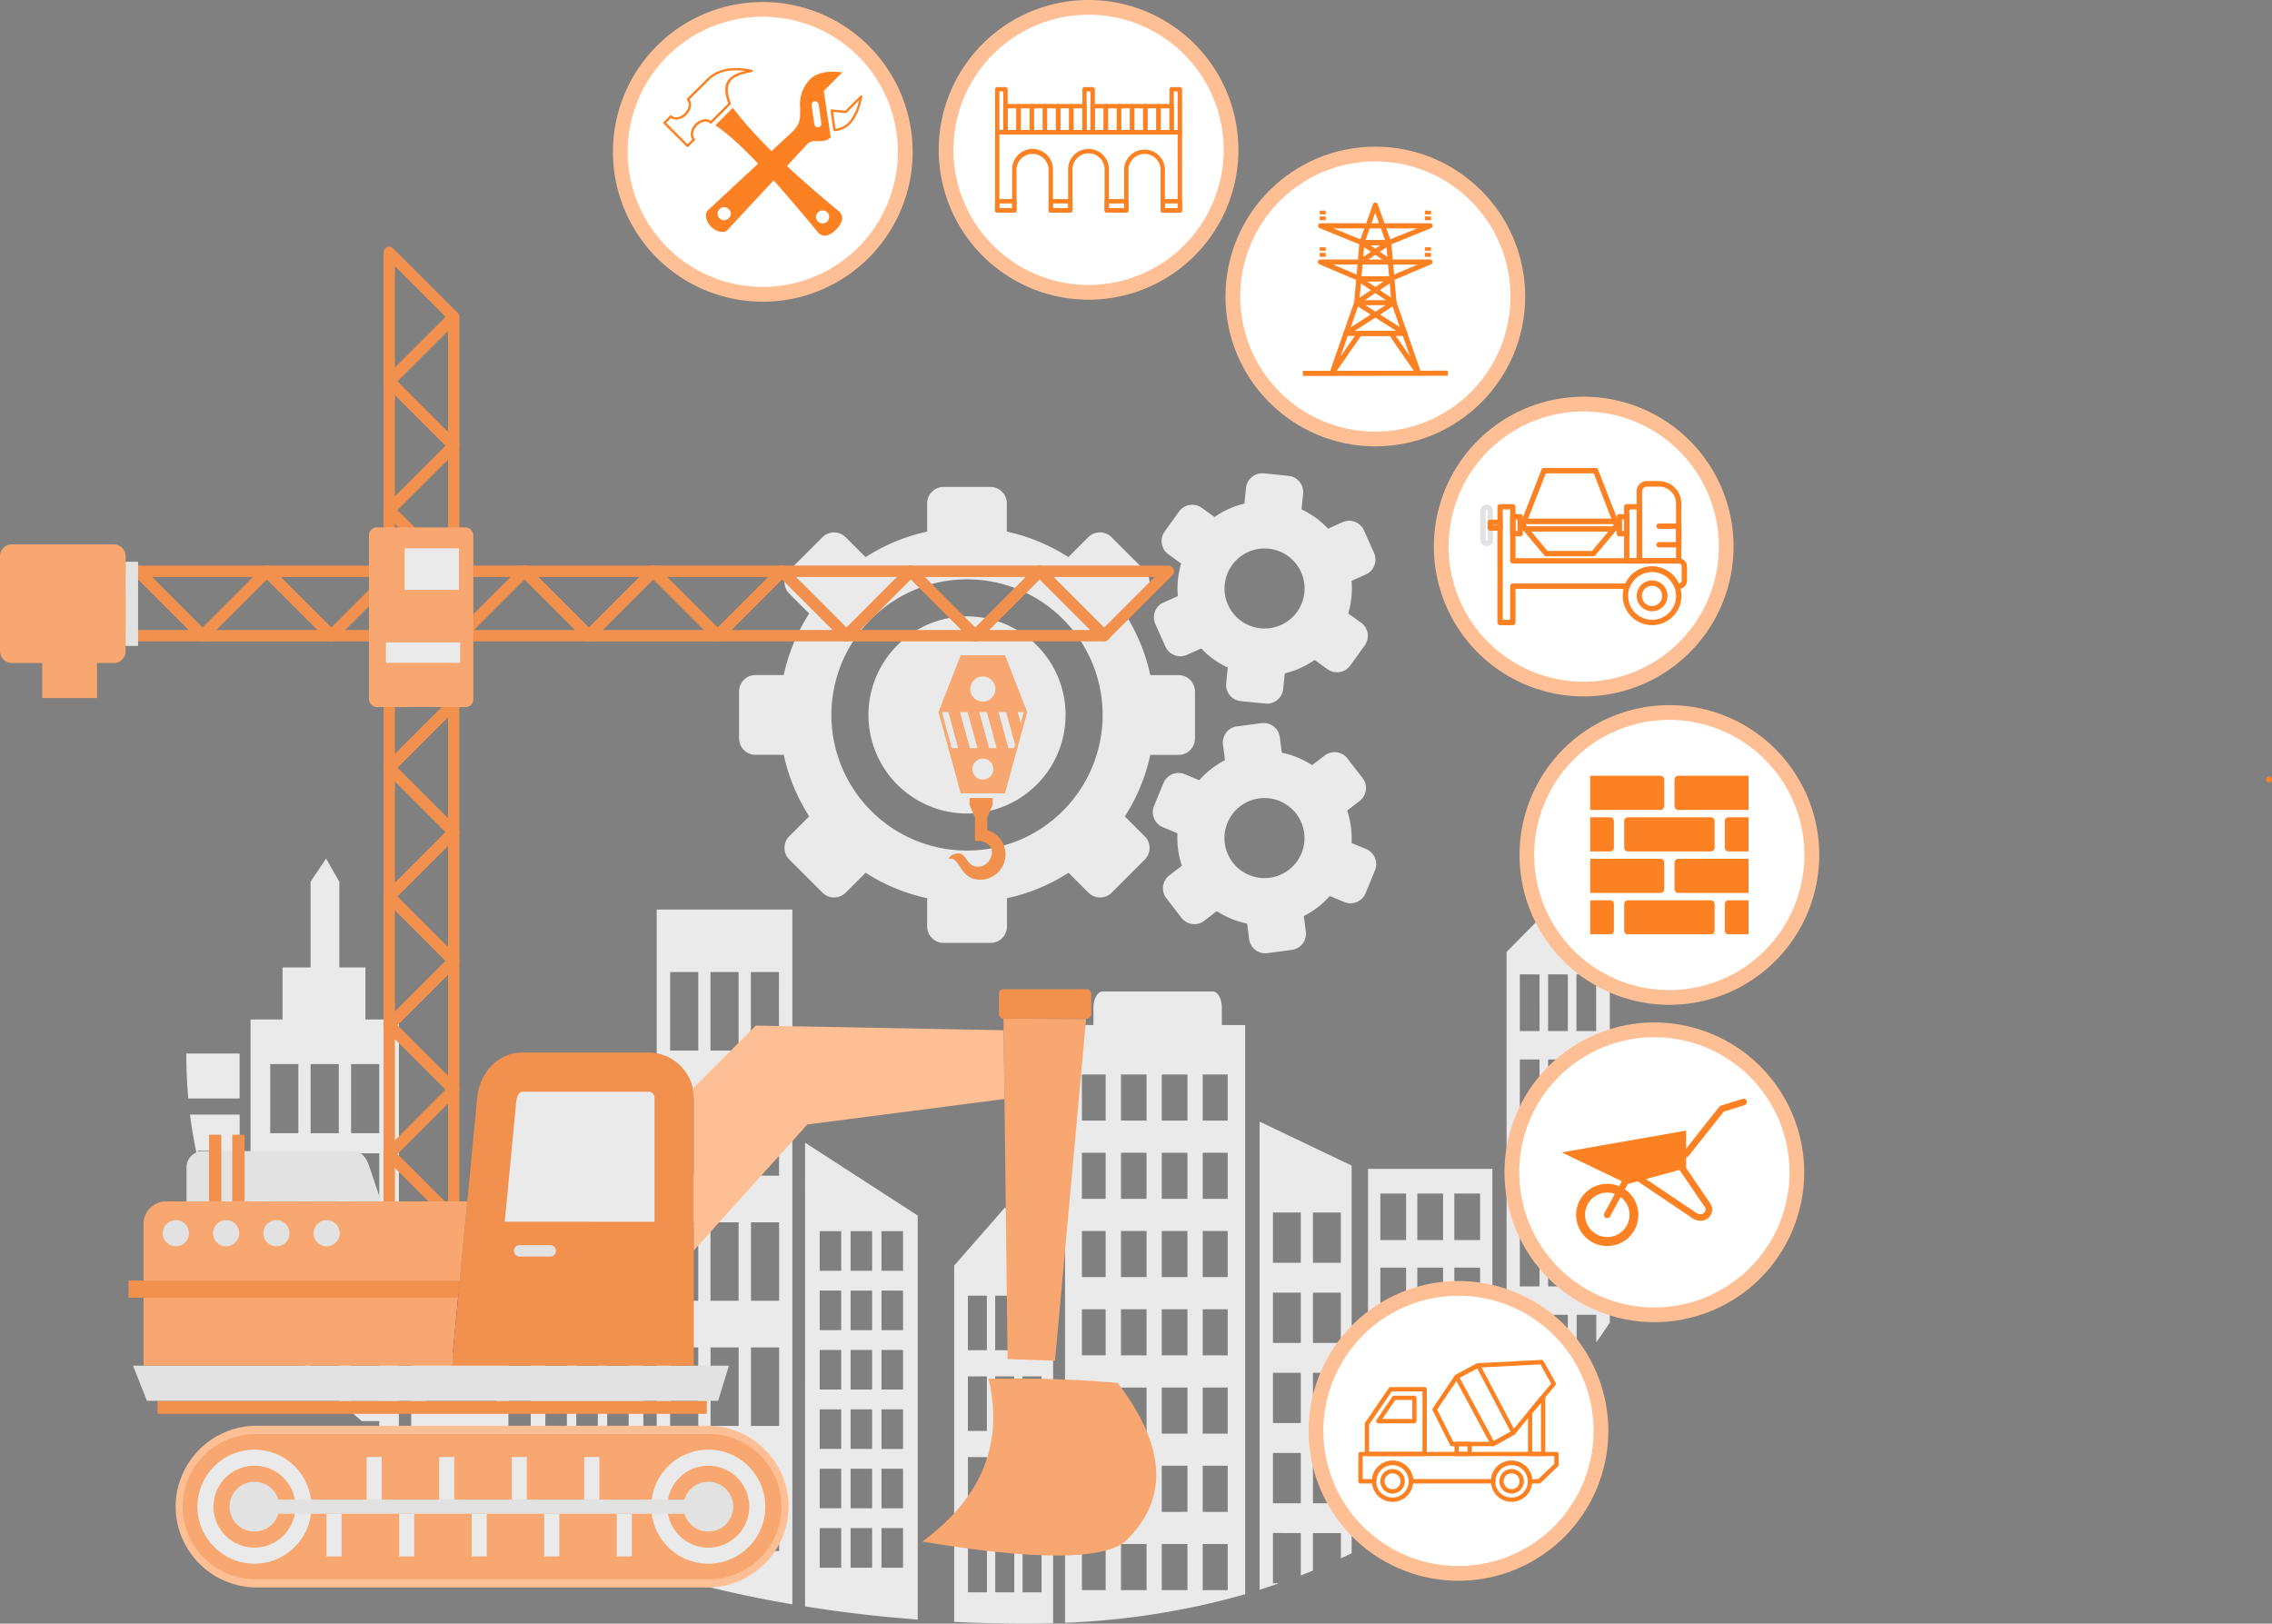 <svg xmlns="http://www.w3.org/2000/svg" viewBox="0 0 1124 803.26"><rect x="0" y="0" width="1124" height="803.26" fill="#808080" stroke="none"/><defs><style>.cls-1,.cls-13{fill:#eaeaea;}.cls-1,.cls-10,.cls-11,.cls-2,.cls-3,.cls-4,.cls-5,.cls-8,.cls-9{fill-rule:evenodd;}.cls-2,.cls-6{fill:#ffbf94;}.cls-3{fill:#fff;}.cls-4,.cls-7{fill:#fb8122;}.cls-14,.cls-5{fill:#e2e2e2;}.cls-15,.cls-8{fill:#f2904e;}.cls-12,.cls-9{fill:#f7a76f;}.cls-10{fill:#231f20;}.cls-11{fill:#2b2870;}</style></defs><g id="Layer_2" data-name="Layer 2"><g id="Layer_1-2" data-name="Layer 1"><path class="cls-1" d="M428.23,275.63A92.34,92.34,0,0,1,458.68,263v-14a8.12,8.12,0,0,1,8.1-8.1H490a8.13,8.13,0,0,1,8.1,8.1v14a92.38,92.38,0,0,1,30.44,12.6l9.87-9.87a8.12,8.12,0,0,1,11.45,0l4.06,4.06,8.33,8.33,4.06,4.06a8.12,8.12,0,0,1,0,11.45l-9.87,9.87A92.17,92.17,0,0,1,569.08,334h14a8.13,8.13,0,0,1,8.1,8.1v23.27a8.12,8.12,0,0,1-8.1,8.09h-14a91.92,91.92,0,0,1-12.6,30.45l9.87,9.87a8.12,8.12,0,0,1,0,11.45l-4.06,4.06L554,437.59l-4.06,4.06a8.12,8.12,0,0,1-11.45,0l-9.87-9.87a92.38,92.38,0,0,1-30.44,12.6v14a8.12,8.12,0,0,1-8.1,8.09H466.78a8.12,8.12,0,0,1-8.1-8.1v-14a92.34,92.34,0,0,1-30.45-12.6l-9.87,9.87a8.12,8.12,0,0,1-11.45,0l-4.06-4.06-8.33-8.33-4.06-4.06a8.12,8.12,0,0,1,0-11.45l9.87-9.87a92.13,92.13,0,0,1-12.6-30.45h-14a8.13,8.13,0,0,1-8.1-8.09V342.07a8.12,8.12,0,0,1,8.09-8.1h14a92.38,92.38,0,0,1,12.6-30.44l-9.87-9.87a8.12,8.12,0,0,1,0-11.45l4.06-4.06,8.33-8.33,4.06-4.06a8.12,8.12,0,0,1,11.45,0l9.87,9.87Zm197-41.43a8.05,8.05,0,0,0-8.81,7.18l-.79,7.77a43,43,0,0,0-14.78,6.64l-6.33-4.57A8.06,8.06,0,0,0,583.34,253l-7.18,10A8.06,8.06,0,0,0,578,274.21l6.33,4.57a43.33,43.33,0,0,0-1.64,16.12l-7.12,3.2a8,8,0,0,0-4,10.62l5,11.2A8.07,8.07,0,0,0,587.15,324l7.13-3.2a43,43,0,0,0,13.13,9.48l-.79,7.77a8.06,8.06,0,0,0,7.18,8.81L626,348.07a8.06,8.06,0,0,0,8.81-7.18l.79-7.76a43.17,43.17,0,0,0,14.78-6.64l6.33,4.57A8.07,8.07,0,0,0,668,329.24l7.18-9.95a8.06,8.06,0,0,0-1.81-11.23L667,303.49a43.33,43.33,0,0,0,1.64-16.12l7.12-3.19a8.06,8.06,0,0,0,4-10.63l-5-11.2a8.05,8.05,0,0,0-10.62-4l-7.13,3.2A43.18,43.18,0,0,0,643.89,252l.79-7.76a8.07,8.07,0,0,0-7.18-8.82l-12.22-1.24Zm.37,37.14a19.8,19.8,0,1,1-19.8,19.8,19.79,19.79,0,0,1,19.8-19.8Zm-13.67,88a8.05,8.05,0,0,0-6.9,9l1,7.73A43.3,43.3,0,0,0,593.3,386l-7.23-3a8.07,8.07,0,0,0-10.49,4.39l-4.67,11.35a8.08,8.08,0,0,0,4.38,10.5l7.23,3a43.2,43.2,0,0,0,2.16,16.06l-6.19,4.77A8.07,8.07,0,0,0,577,444.36l7.5,9.72a8.06,8.06,0,0,0,11.28,1.46l6.19-4.78a43.15,43.15,0,0,0,15,6.17l1,7.73a8.06,8.06,0,0,0,9,6.9l12.17-1.64a8.06,8.06,0,0,0,6.89-9l-1-7.73a43,43,0,0,0,12.82-9.91l7.23,3a8.06,8.06,0,0,0,10.49-4.38l4.67-11.35a8.07,8.07,0,0,0-4.38-10.5l-7.23-3a42.72,42.72,0,0,0-.32-8.12,43.6,43.6,0,0,0-1.83-7.93l6.18-4.77a8.08,8.08,0,0,0,1.45-11.28l-7.5-9.72a8.07,8.07,0,0,0-11.28-1.45l-6.19,4.77a43.05,43.05,0,0,0-15-6.16l-1-7.73a8.06,8.06,0,0,0-9-6.9L612,359.36Zm13.63,35.48a19.8,19.8,0,1,1-19.8,19.8,19.8,19.8,0,0,1,19.8-19.8ZM478.41,286.62a67.09,67.09,0,1,0,47.43,19.65,66.88,66.88,0,0,0-47.43-19.65Zm34.47,32.61a48.76,48.76,0,1,0,14.28,34.47A48.6,48.6,0,0,0,512.88,319.23Z"></path><path class="cls-1" d="M153.67,526.41v34.2h13.94v-34.2ZM812.74,627.15q-4.47,8.19-9.43,16.28V627.15Zm-16.39,27.26q-3.23,4.88-6.65,9.68V650.46H780v26.76q-6.08,7.8-12.68,15.35h-1.34v1.53q-2.1,2.35-4.25,4.68v-6.21h-9.76V708.9q-3.27,3.24-6.64,6.43V470.94l51.07-51.66V654.41Zm-58,67.28q-9,8-18.82,15.43h0q-2.75,2.08-5.56,4.12v-4.12H701.18V750c-1.83,1.19-3.69,2.35-5.56,3.51V737.12H682.88v23h1.57c-2.53,1.41-5.08,2.81-7.66,4.17v-186h61.52V721.69Zm-69.6,46.71q-2.67,1.3-5.38,2.57v-12.5H649.54V777c-2,.82-4,1.64-6,2.43v-21H629.75v24.88h3q-4.75,1.65-9.62,3.18V554.87l45.55,21.77V768.4ZM616,788.71a377.56,377.56,0,0,1-89.11,14.1V507.11h14.06v-8.54c0-4.43,2-8.05,4.47-8.05H600c2.46,0,4.46,3.62,4.46,8.05v8.54H616v281.6Zm-95,14.34c-4.36.13-8.76.21-13.22.21q-18,0-35.73-.88V626.13l25.12-28.75L521,626.13V803.05Zm-67-1.81c-18.93-1.43-37.55-3.59-55.72-6.51V565.3L454,601.35V801.24Zm-62-7.54a578.11,578.11,0,0,1-67.12-15.51V450H392V793.7Zm-73.73-17.53c-2.44-.76-4.85-1.53-7.26-2.32V756H300.38v14.22c-1.55-.54-3.11-1.07-4.64-1.63V756H285.09v8.57c-1.56-.61-3.09-1.25-4.64-1.87V756H269.8v2.25c-2.43-1.06-4.85-2.13-7.24-3.23V601.35l55.72-36.05V776.17Zm-66.75-26.35a372.4,372.4,0,0,1-48.09-28.07V656.51h38.79c5.11,0,9.3,7.54,9.3,16.77v76.54Zm-54.2-32.38c-3.31-2.41-6.53-4.88-9.71-7.38v-7H179q-5.88-5-11.43-10.2v-34H153.67v19.8q-3.1-3.4-6.07-6.89V658.88H137.29a237.71,237.71,0,0,1-13.34-20V504.35h15.82V478.62h13.87V436.23l7.68-11.49,6.56,11.49v42.39h12.89v25.73h16.56V717.44Zm-78.76-88.05a223.5,223.5,0,0,1-9.66-20.68v-7.26H106.1q-1.53-4.16-2.89-8.39h5.7V569.21H98.12v5.38A234.58,234.58,0,0,1,94,551.41h24.57v78ZM93.16,543.46q-1-10.92-1-22.26h26.39v22.26Zm556.38,81.27h13.79V599.86H649.54v24.87Zm-6,0V599.86H629.75v24.87Zm0,39.66V639.5H629.75v24.89Zm6,0h13.79V639.5H649.54v24.89Zm-6,79.3V718.82H629.75v24.87Zm19.8-24.87H649.54v24.87h13.79V718.82ZM643.53,704V679.16H629.75V704ZM501.72,641h-9.4v27h9.4V641Zm-13.49,0h-9.4v27h9.4V641Zm13.49,39.92h-9.4v27h9.4v-27Zm-13.49,0h-9.4v27h9.4v-27Zm27,0h-9.39v27h9.39v-27Zm-13.49,39.93h-9.4v27h9.4v-27Zm-13.49,0h-9.4v27h9.4v-27Zm27,0h-9.39v27h9.39v-27Zm-13.49,39.92h-9.4v27h9.4v-27Zm-13.49,0h-9.4v27h9.4v-27Zm27,0h-9.39v27h9.39v-27Zm0-119.77h-9.39v27h9.39V641Zm31.71-86.62V531.58H535.24v22.81Zm0,38.72V570.29H535.24v22.82Zm0,38.71V609H535.24v22.81Zm0,38.72V647.72H535.24v22.82Zm0,38.72V686.45H535.24v22.81Zm0,38.71V725.16H535.24V748Zm0,38.72V763.88H535.24v22.81Zm7.59-22.81v22.81h12.65V763.88Zm0-38.72V748h12.65V725.16Zm0-38.71v22.81h12.65V686.45Zm0-38.73v22.82h12.65V647.72Zm0-38.71v22.81h12.65V609Zm0-38.72v22.82h12.65V570.29Zm0-38.71v22.81h12.65V531.58Zm32.88,22.81V531.58H574.74v22.81Zm0,38.72V570.29H574.74v22.82Zm0,38.71V609H574.74v22.81Zm0,38.72V647.72H574.74v22.82Zm0,38.72V686.45H574.74v22.81Zm0,38.71V725.16H574.74V748Zm0,38.72V763.88H574.74v22.81ZM595,763.88v22.81h12.37V763.88Zm0-38.72V748h12.37V725.16Zm0-38.71v22.81h12.37V686.45Zm0-38.73v22.82h12.37V647.72ZM595,609v22.81h12.37V609Zm0-38.72v22.82h12.37V570.29Zm0-38.71v22.81h12.37V531.58Zm68.35,147.58H649.54V704h13.79V679.16ZM331.53,480.89v38.84h13.91V480.89Zm0,61.9v38.84h13.91V542.79Zm33.87-61.9H351.5v38.84h13.9V480.89ZM331.53,604.7v38.84h13.91V604.7Zm20-61.91v38.84h13.9V542.79Zm0,185.72v38.84h13.9V728.51Zm0-61.91v38.84h13.9V666.6Zm20,61.91v38.84h13.91V728.51Zm0-61.91v38.84h13.91V666.6Zm0-61.9v38.84h13.91V604.7ZM331.53,728.51v38.84h13.91V728.51Zm13.91-61.91H331.53v38.84h13.91V666.6Zm6.06-61.9v38.84h13.9V604.7Zm20-61.91v38.84h13.91V542.79Zm13.91-61.9H371.46v38.84h13.91V480.89Zm-115.57,187v19.58h10.65V667.87Zm10.65-29.39H269.8v19.59h10.65V638.48Zm15.29-29.38H285.09v19.59h10.65V609.1ZM269.8,726.62v19.59h10.65V726.62Zm10.65-29.38H269.8v19.59h10.65V697.24Zm15.29-58.76H285.09v19.59h10.65V638.48Zm4.64,88.14v19.59H311V726.62Zm0-29.38v19.59H311V697.24Zm0-29.37v19.58H311V667.87Zm-15.29,58.75v19.59h10.65V726.62Zm0-29.38v19.59h10.65V697.24Zm10.65-29.37H285.09v19.58h10.65V667.87Zm4.64-29.39v19.59H311V638.48Zm0-29.38v19.59H311V609.1Zm-30.58,0v19.59h10.65V609.1Zm176.94,58.77H436.09v19.58h10.65V667.87Zm-10.65-29.39v19.59h10.65V638.48ZM420.81,609.1v19.59h10.64V609.1Zm25.93,117.52H436.09v19.59h10.65V726.62Zm-10.65-29.38v19.59h10.65V697.24Zm-15.28-58.76v19.59h10.64V638.48ZM431.45,756H420.81v19.58h10.64V756Zm-15.29,0H405.52v19.58h10.64V756Zm0-29.39H405.52v19.59h10.64V726.62Zm0-29.38H405.52v19.59h10.64V697.24Zm0-29.37H405.52v19.58h10.64V667.87ZM446.74,756H436.09v19.58h10.65V756Zm-15.29-29.39H420.81v19.59h10.64V726.62Zm0-29.38H420.81v19.59h10.64V697.24Zm-10.64-29.37v19.58h10.64V667.87Zm-4.65-29.39H405.52v19.59h10.64V638.48Zm0-29.38H405.52v19.59h10.64V609.1Zm30.58,0H436.09v19.59h10.65V609.1Zm254.44-18.6v23h12.74v-23Zm18.3,0v23h12.74v-23Zm-36.6,0v23h12.74v-23Zm18.3,36.65v23h12.74v-23Zm18.3,0v23h12.74v-23Zm-36.6,0v23h12.74v-23Zm18.3,36.65v23h12.74v-23Zm18.3,0v23h12.74v-23Zm-36.6,0v23h12.74v-23Zm18.3,36.66v23h12.74v-23Zm18.3,0v23h12.74v-23Zm-36.6,0v23h12.74v-23Zm83-218.41v28.06h9.76V482.05Zm14,0v28.06h9.75V482.05Zm-14,42.1v28.07h9.76V524.15Zm14,0v28.07h9.75V524.15Zm-28,0v28.07h9.76V524.15Zm14,42.1v28.07h9.76V566.25Zm14,0v28.07h9.75V566.25Zm-28,0v28.07h9.76V566.25Zm14,42.1v28.08h9.76V608.35Zm14,0v28.08h9.75V608.35Zm-28,0v28.08h9.76V608.35Zm14,42.11v28.07h9.76V650.46Zm-14,0v28.07h9.76V650.46Zm0-168.41v28.06h9.76V482.05ZM173.68,526.41v34.2h13.94v-34.2Zm-20,44.16v34.2h13.94v-34.2Zm20,0v34.2h13.94v-34.2Zm-40,0v34.2H147.6v-34.2Zm20,44.16v34.19h13.94V614.73Zm20,0v34.19h13.94V614.73Zm-40,0v34.19H147.6V614.73Zm40,44.15v34.2h13.94v-34.2Zm-40-132.47v34.2H147.6v-34.2Zm76.56,182.4v13.58h34.53V708.81Zm.56-23.83v13.58H245.3V685Z"></path><path class="cls-2" d="M721.53,633.77A74.13,74.13,0,1,1,647.4,707.9,74.12,74.12,0,0,1,721.53,633.77Z"></path><path class="cls-3" d="M721.52,641.06a66.84,66.84,0,1,1-66.83,66.84A66.84,66.84,0,0,1,721.52,641.06Z"></path><path class="cls-4" d="M758,731.77h3l7.92-7.56v-3.83H674.14v11.36h4.66a10.2,10.2,0,0,1,20.28,0h38.61a10.2,10.2,0,0,1,20.28,0Zm3.46,2.15H757a1.08,1.08,0,0,1-1.08-1.08,8.05,8.05,0,1,0-16.1,0,1.07,1.07,0,0,1-1.07,1.08H698.06a1.07,1.07,0,0,1-1.07-1.08,8.05,8.05,0,0,0-16.1,0,1.08,1.08,0,0,1-1.08,1.08h-6.75a1.07,1.07,0,0,1-1.07-1.08v-13.5a1.06,1.06,0,0,1,1.07-1.07H770a1.06,1.06,0,0,1,1.07,1.07v5.36a1.07,1.07,0,0,1-.33.77l-8.56,8.18A1.09,1.09,0,0,1,761.43,733.92Z"></path><path class="cls-4" d="M688.94,724.76a8.06,8.06,0,1,0,8,8,8.06,8.06,0,0,0-8-8Zm0,18.25a10.2,10.2,0,1,1,10.2-10.2,10.21,10.21,0,0,1-10.2,10.2Zm58.89-18.25a8.06,8.06,0,1,0,8,8,8.06,8.06,0,0,0-8-8Zm0,18.25a10.2,10.2,0,1,1,10.2-10.2A10.21,10.21,0,0,1,747.83,743Z"></path><path class="cls-4" d="M688.94,728.9a3.92,3.92,0,1,0,3.91,3.91,3.92,3.92,0,0,0-3.91-3.91Zm0,10a6.06,6.06,0,1,1,6.06-6.07,6.07,6.07,0,0,1-6.06,6.07Zm58.89-10a3.92,3.92,0,1,0,3.91,3.91,3.92,3.92,0,0,0-3.91-3.91Zm0,10a6.06,6.06,0,1,1,6.06-6.07A6.07,6.07,0,0,1,747.83,738.88Z"></path><path class="cls-4" d="M677.31,718.24h26.41V688.36H688.53L677.31,704.8v13.44Zm27.48,2.14H676.23a1.07,1.07,0,0,1-1.07-1.07V704.47a1,1,0,0,1,.18-.6l11.73-17.19a1.11,1.11,0,0,1,.89-.47h16.83a1.07,1.07,0,0,1,1.07,1.07v32A1.07,1.07,0,0,1,704.79,720.38Z"></path><path class="cls-4" d="M683.89,702h14.79V692.6h-8.4L683.89,702Zm15.86,2.15h-17.9a1.07,1.07,0,0,1-.88-1.68l7.85-11.51a1.07,1.07,0,0,1,.89-.46h10a1.07,1.07,0,0,1,1.08,1.07V703A1.07,1.07,0,0,1,699.75,704.1Z"></path><path class="cls-4" d="M719.05,713.32h19.23l9.77-5.42,19.35-23.42L762.08,675l-30.58,1.56L721.38,682,711,697.35l8,16Zm19.51,2.15H718.38a1.07,1.07,0,0,1-1-.59l-8.62-17.12a1.09,1.09,0,0,1,.06-1.09l10.88-16.14a.92.92,0,0,1,.38-.35l10.57-5.67a1.21,1.21,0,0,1,.46-.12l31.48-1.61a1.06,1.06,0,0,1,1,.55l6,10.74a1.06,1.06,0,0,1-.11,1.21l-19.95,24.14a1.08,1.08,0,0,1-.3.26l-10.19,5.65A1.07,1.07,0,0,1,738.56,715.47Z"></path><path class="cls-4" d="M722.09,681.56,739,712.93l8.32-4.62-16.54-31.39-8.68,4.64Zm16.47,33.91a1,1,0,0,1-.3,0,1.11,1.11,0,0,1-.65-.53l-17.92-33.26a1.12,1.12,0,0,1-.08-.82,1.1,1.1,0,0,1,.52-.64l10.57-5.67a1.06,1.06,0,0,1,.82-.07,1,1,0,0,1,.64.52l17.54,33.27a1.09,1.09,0,0,1-.43,1.45l-10.19,5.65A1.07,1.07,0,0,1,738.56,715.47Z"></path><path class="cls-4" d="M721.71,718.24H726v-2.77h-4.28v2.77Zm5.35,2.14h-6.42a1.07,1.07,0,0,1-1.08-1.07V714.4a1.08,1.08,0,0,1,1.08-1.08h6.42a1.08,1.08,0,0,1,1.08,1.08v4.91a1.07,1.07,0,0,1-1.08,1.07Zm31-2.14h4.28V694L758,699.19v19Zm5.35,2.14H757a1.07,1.07,0,0,1-1.08-1.07V698.8a1.06,1.06,0,0,1,.25-.68l6.42-7.77a1.08,1.08,0,0,1,1.19-.33,1.07,1.07,0,0,1,.71,1v28.28A1.07,1.07,0,0,1,763.38,720.38Z"></path><path class="cls-2" d="M783.49,196.27a74.13,74.13,0,1,1-74.13,74.12A74.11,74.11,0,0,1,783.49,196.27Z"></path><path class="cls-3" d="M783.49,203.56a66.84,66.84,0,1,1-66.84,66.83A66.83,66.83,0,0,1,783.49,203.56Z"></path><path class="cls-5" d="M735.49,252.1a.47.47,0,0,0-.47.46V267.1c0,.5.93.5.93,0V252.56a.47.47,0,0,0-.46-.46Zm0,18.12a3.13,3.13,0,0,1-3.13-3.12V252.56a3.13,3.13,0,0,1,6.25,0V267.1A3.13,3.13,0,0,1,735.49,270.22Z"></path><path class="cls-4" d="M743.46,306.62h3.63V290a1.34,1.34,0,0,1,1.33-1.33h55.73a14.51,14.51,0,0,1,26.36,0,1.53,1.53,0,0,0,1.44-1.53v-6.85a1.53,1.53,0,0,0-1.53-1.53h-82a1.33,1.33,0,0,1-1.33-1.33V252.05h-3.63v54.57Zm5,2.66h-6.29A1.32,1.32,0,0,1,740.8,308V250.73a1.32,1.32,0,0,1,1.33-1.33h6.29a1.32,1.32,0,0,1,1.33,1.33v25.41h80.67a4.2,4.2,0,0,1,4.19,4.19v6.85a4.2,4.2,0,0,1-4.19,4.19h-.79a1.32,1.32,0,0,1-1.24-.85,11.85,11.85,0,0,0-22.12,0,1.33,1.33,0,0,1-1.24.85H749.75V308A1.32,1.32,0,0,1,748.42,309.28Z"></path><path class="cls-4" d="M817.33,282.93a11.85,11.85,0,1,0,11.84,11.84,11.86,11.86,0,0,0-11.84-11.84Zm0,26.35a14.51,14.51,0,1,1,14.51-14.51A14.53,14.53,0,0,1,817.33,309.28Z"></path><path class="cls-4" d="M817.33,289.82a5,5,0,1,0,4.95,5,5,5,0,0,0-4.95-5Zm0,12.57a7.62,7.62,0,1,1,7.62-7.61A7.63,7.63,0,0,1,817.33,302.39Z"></path><path class="cls-4" d="M806.08,276.14h3.63V252.05h-3.63v24.09Zm5,2.66h-6.29a1.33,1.33,0,0,1-1.33-1.33V250.73a1.33,1.33,0,0,1,1.33-1.33H811a1.33,1.33,0,0,1,1.34,1.33v26.74A1.33,1.33,0,0,1,811,278.8Z"></path><path class="cls-4" d="M812.38,276.14h16.79v-27a8.41,8.41,0,0,0-8.4-8.4h-6.06a2.33,2.33,0,0,0-2.33,2.34v33.1Zm18.12,2.66H811a1.33,1.33,0,0,1-1.33-1.33V243a5,5,0,0,1,5-5h6.06a11.08,11.08,0,0,1,11.07,11.06v28.37A1.33,1.33,0,0,1,830.5,278.8Z"></path><path class="cls-4" d="M765.56,272.55h22.06l10.75-12.87-9.92-25.51H764.73l-9.93,25.51,10.76,12.87Zm22.68,2.66H764.93a1.36,1.36,0,0,1-1-.48l-11.65-13.94a1.35,1.35,0,0,1-.22-1.34l10.54-27.1a1.32,1.32,0,0,1,1.24-.84h25.54a1.31,1.31,0,0,1,1.23.84l10.55,27.1a1.35,1.35,0,0,1-.22,1.34l-11.66,13.94A1.34,1.34,0,0,1,788.24,275.21Z"></path><path class="cls-4" d="M755.37,260.36h42.44l.56-.68-.15-.38H755l-.15.38.57.68ZM798.43,263H754.75a1.36,1.36,0,0,1-1-.48l-1.46-1.75a1.35,1.35,0,0,1-.22-1.34l.77-2a1.31,1.31,0,0,1,1.23-.85h45.09a1.36,1.36,0,0,1,1.25.85l.76,2a1.35,1.35,0,0,1-.22,1.34l-1.47,1.75A1.34,1.34,0,0,1,798.43,263Z"></path><path class="cls-4" d="M802.46,262.68h1V257h-1v5.7Zm2.29,2.66h-3.63a1.34,1.34,0,0,1-1.33-1.33v-8.36a1.34,1.34,0,0,1,1.33-1.33h3.63a1.34,1.34,0,0,1,1.33,1.33V264A1.34,1.34,0,0,1,804.75,265.34Z"></path><path class="cls-4" d="M749.75,262.68h1V257h-1v5.7Zm2.3,2.66h-3.63a1.34,1.34,0,0,1-1.33-1.33v-8.36a1.34,1.34,0,0,1,1.33-1.33h3.63a1.33,1.33,0,0,1,1.33,1.33V264A1.33,1.33,0,0,1,752.05,265.34Z"></path><path class="cls-4" d="M738.61,259.92h2.19v-.18h-2.19v.18Zm3.52,2.65h-4.85a1.32,1.32,0,0,1-1.33-1.32v-2.84a1.32,1.32,0,0,1,1.33-1.32h4.85a1.32,1.32,0,0,1,1.33,1.32v2.84A1.32,1.32,0,0,1,742.13,262.57Z"></path><path class="cls-4" d="M831.84,270.82H820.77a1.33,1.33,0,1,1,0-2.66h8.4v-6.51h-8.4a1.33,1.33,0,1,1,0-2.66h11.07Z"></path><path class="cls-2" d="M825.87,348.85A74.13,74.13,0,1,1,751.75,423,74.13,74.13,0,0,1,825.87,348.85Z"></path><path class="cls-3" d="M825.87,356.15A66.83,66.83,0,1,1,759,423,66.84,66.84,0,0,1,825.87,356.15Z"></path><path class="cls-4" d="M805.38,404.33h41a1.86,1.86,0,0,1,1.86,1.86v13.17a1.87,1.87,0,0,1-1.86,1.86h-41a1.87,1.87,0,0,1-1.86-1.86V406.19a1.86,1.86,0,0,1,1.86-1.86Zm59.68,0v16.89h-9.88a1.87,1.87,0,0,1-1.87-1.86V406.19a1.87,1.87,0,0,1,1.87-1.86Zm-18,57.84H804.72a1.87,1.87,0,0,1-1.2-1.74V447.25a1.87,1.87,0,0,1,1.86-1.86h41a1.87,1.87,0,0,1,1.86,1.86v13.18a1.87,1.87,0,0,1-1.2,1.74Zm18-16.78v16.78H854.52a1.87,1.87,0,0,1-1.21-1.74V447.25a1.87,1.87,0,0,1,1.87-1.86Zm-78.37,0h9.88a1.86,1.86,0,0,1,1.86,1.86v13.18a1.87,1.87,0,0,1-1.2,1.74H786.69V445.39Zm78.37-61.6v16.9H830.28a1.87,1.87,0,0,1-1.87-1.86V385.66a1.87,1.87,0,0,1,1.87-1.87Zm-78.37,0h34.78a1.87,1.87,0,0,1,1.86,1.87v13.17a1.86,1.86,0,0,1-1.86,1.86H786.69v-16.9Zm78.37,41.07v16.9H830.28a1.87,1.87,0,0,1-1.87-1.87V426.72a1.87,1.87,0,0,1,1.87-1.86Zm-78.37,0h34.78a1.86,1.86,0,0,1,1.86,1.86v13.17a1.87,1.87,0,0,1-1.86,1.87H786.69v-16.9Zm0-20.53h9.88a1.86,1.86,0,0,1,1.86,1.86v13.17a1.86,1.86,0,0,1-1.86,1.86h-9.88Z"></path><circle class="cls-6" cx="818.44" cy="579.98" r="74.13" transform="translate(-159.65 357.35) rotate(-22.5)"></circle><path class="cls-3" d="M818.44,513.14A66.84,66.84,0,1,1,751.6,580,66.84,66.84,0,0,1,818.44,513.14Z"></path><path class="cls-4" d="M814.27,583.29l16.63-4.49,12.68,18.64a1.72,1.72,0,0,1,.13,1.5,2.63,2.63,0,0,1-.66,1.06,2.48,2.48,0,0,1-1.11.62,4.16,4.16,0,0,1-3.28-.93h0l-24.37-16.39Zm-15.36,7.36-5.22,9.6a1.61,1.61,0,1,0,2.83,1.54l5.22-9.59a10.35,10.35,0,0,1,1.17,1A11,11,0,1,1,795.1,590a11.18,11.18,0,0,1,3.81.67Zm-26.27-20.52,29.69,14.24L801,586.83a15.39,15.39,0,1,0,5,3.33,14.65,14.65,0,0,0-2.14-1.78l1.45-2.66,4.87-1.32,26.68,18a7.2,7.2,0,0,0,5.86,1.4,5.56,5.56,0,0,0,2.63-1.45,5.77,5.77,0,0,0,1.47-2.38,4.94,4.94,0,0,0-.53-4.3L834.13,577.8v-5.16l.61-.26a1.45,1.45,0,0,0,.69-.55l17.35-21.89,10.31-3.2a1.62,1.62,0,0,0-1-3.09L851.35,547h0a1.57,1.57,0,0,0-.79.54l-16.43,20.74v-8.95l-61.49,10.79Z"></path><path class="cls-2" d="M538.52,0A74.13,74.13,0,1,1,464.4,74.13,74.13,74.13,0,0,1,538.52,0Z"></path><path class="cls-3" d="M538.52,7.29a66.84,66.84,0,1,1-66.83,66.84A66.84,66.84,0,0,1,538.52,7.29Z"></path><path class="cls-4" d="M576.32,103h6.3V66.47H494.43V103h6.3V84.1a10.1,10.1,0,1,1,20.19,0V103h7.51V84.1a10.1,10.1,0,1,1,20.19,0V103h7.5V84.1a10.1,10.1,0,0,1,20.2,0V103Zm7.38,2.16h-8.46a1.08,1.08,0,0,1-1.08-1.08v-20a7.94,7.94,0,1,0-15.88,0v20a1.08,1.08,0,0,1-1.08,1.08h-9.66a1.08,1.08,0,0,1-1.08-1.08v-20a7.94,7.94,0,1,0-15.87,0v20a1.08,1.08,0,0,1-1.08,1.08h-9.67a1.07,1.07,0,0,1-1.07-1.08v-20a7.94,7.94,0,1,0-15.88,0v20a1.08,1.08,0,0,1-1.08,1.08h-8.46a1.08,1.08,0,0,1-1.08-1.08V65.39a1.08,1.08,0,0,1,1.08-1.08H583.7a1.09,1.09,0,0,1,1.08,1.08v38.7A1.08,1.08,0,0,1,583.7,105.17Z"></path><path class="cls-4" d="M494.43,103h6.3v-2.35h-6.3V103Zm7.38,2.16h-8.46a1.08,1.08,0,0,1-1.08-1.08V99.58a1.08,1.08,0,0,1,1.08-1.08h8.46a1.09,1.09,0,0,1,1.08,1.08v4.51a1.08,1.08,0,0,1-1.08,1.08ZM520.92,103h7.51v-2.35h-7.51V103Zm8.59,2.16h-9.67a1.07,1.07,0,0,1-1.07-1.08V99.58a1.08,1.08,0,0,1,1.07-1.08h9.67a1.09,1.09,0,0,1,1.08,1.08v4.51a1.08,1.08,0,0,1-1.08,1.08ZM548.62,103h7.5v-2.35h-7.5V103Zm8.58,2.16h-9.66a1.08,1.08,0,0,1-1.08-1.08V99.58a1.09,1.09,0,0,1,1.08-1.08h9.66a1.08,1.08,0,0,1,1.08,1.08v4.51a1.08,1.08,0,0,1-1.08,1.08ZM576.32,103h6.3v-2.35h-6.3V103Zm7.38,2.16h-8.46a1.08,1.08,0,0,1-1.08-1.08V99.58a1.08,1.08,0,0,1,1.08-1.08h8.46a1.09,1.09,0,0,1,1.08,1.08v4.51A1.08,1.08,0,0,1,583.7,105.17Z"></path><path class="cls-4" d="M494.43,64.31h1.9V45.24h-1.9V64.31Zm3,2.16h-4.06a1.08,1.08,0,0,1-1.08-1.08V44.16a1.08,1.08,0,0,1,1.08-1.08h4.06a1.09,1.09,0,0,1,1.08,1.08V65.39A1.08,1.08,0,0,1,497.41,66.47Z"></path><path class="cls-4" d="M580.72,64.31h1.9V45.24h-1.9V64.31Zm3,2.16h-4.06a1.08,1.08,0,0,1-1.08-1.08V44.16a1.09,1.09,0,0,1,1.08-1.08h4.06a1.09,1.09,0,0,1,1.08,1.08V65.39A1.08,1.08,0,0,1,583.7,66.47Z"></path><path class="cls-4" d="M537.58,64.31h1.89V45.24h-1.89V64.31Zm3,2.16h-4a1.08,1.08,0,0,1-1.09-1.08V44.16a1.09,1.09,0,0,1,1.09-1.08h4a1.08,1.08,0,0,1,1.08,1.08V65.39A1.08,1.08,0,0,1,540.55,66.47Z"></path><path class="cls-4" d="M498.49,64.31h4.35V53.6h-4.35V64.31Zm5.43,2.16h-6.51a1.08,1.08,0,0,1-1.08-1.08V52.52a1.08,1.08,0,0,1,1.08-1.08h6.51A1.08,1.08,0,0,1,505,52.52V65.39A1.08,1.08,0,0,1,503.92,66.47Z"></path><path class="cls-4" d="M541.63,64.31H546V53.6h-4.36V64.31Zm5.43,2.16h-6.51a1.08,1.08,0,0,1-1.08-1.08V52.52a1.09,1.09,0,0,1,1.08-1.08h6.51a1.09,1.09,0,0,1,1.09,1.08V65.39A1.08,1.08,0,0,1,547.06,66.47Z"></path><path class="cls-4" d="M505,64.31h4.36V53.6H505V64.31Zm5.44,2.16h-6.52a1.08,1.08,0,0,1-1.08-1.08V52.52a1.09,1.09,0,0,1,1.08-1.08h6.52a1.09,1.09,0,0,1,1.08,1.08V65.39A1.08,1.08,0,0,1,510.44,66.47Z"></path><path class="cls-4" d="M548.15,64.31h4.35V53.6h-4.35V64.31Zm5.43,2.16h-6.52A1.07,1.07,0,0,1,546,65.39V52.52a1.08,1.08,0,0,1,1.07-1.08h6.52a1.08,1.08,0,0,1,1.08,1.08V65.39A1.08,1.08,0,0,1,553.58,66.47Z"></path><path class="cls-4" d="M511.52,64.31h4.35V53.6h-4.35V64.31ZM517,66.47h-6.51a1.08,1.08,0,0,1-1.08-1.08V52.52a1.08,1.08,0,0,1,1.08-1.08H517A1.08,1.08,0,0,1,518,52.52V65.39A1.08,1.08,0,0,1,517,66.47Z"></path><path class="cls-4" d="M554.66,64.31H559V53.6h-4.36V64.31Zm5.44,2.16h-6.52a1.08,1.08,0,0,1-1.08-1.08V52.52a1.08,1.08,0,0,1,1.08-1.08h6.52a1.08,1.08,0,0,1,1.07,1.08V65.39A1.07,1.07,0,0,1,560.1,66.47Z"></path><path class="cls-4" d="M518,64.31h4.36V53.6H518V64.31Zm5.44,2.16H517a1.08,1.08,0,0,1-1.08-1.08V52.52A1.08,1.08,0,0,1,517,51.44h6.52a1.09,1.09,0,0,1,1.08,1.08V65.39A1.08,1.08,0,0,1,523.47,66.47Z"></path><path class="cls-4" d="M561.17,64.31h4.36V53.6h-4.36V64.31Zm5.44,2.16H560.1A1.08,1.08,0,0,1,559,65.39V52.52a1.08,1.08,0,0,1,1.08-1.08h6.51a1.08,1.08,0,0,1,1.08,1.08V65.39A1.08,1.08,0,0,1,566.61,66.47Z"></path><path class="cls-4" d="M524.55,64.31h4.35V53.6h-4.35V64.31ZM530,66.47h-6.51a1.08,1.08,0,0,1-1.08-1.08V52.52a1.08,1.08,0,0,1,1.08-1.08H530a1.08,1.08,0,0,1,1.08,1.08V65.39A1.08,1.08,0,0,1,530,66.47Z"></path><path class="cls-4" d="M567.69,64.31h4.36V53.6h-4.36V64.31Zm5.44,2.16h-6.52a1.08,1.08,0,0,1-1.08-1.08V52.52a1.08,1.08,0,0,1,1.08-1.08h6.52a1.09,1.09,0,0,1,1.08,1.08V65.39A1.08,1.08,0,0,1,573.13,66.47Z"></path><path class="cls-4" d="M531.06,64.31h4.35V53.6h-4.35V64.31Zm5.44,2.16H530a1.08,1.08,0,0,1-1.08-1.08V52.52A1.08,1.08,0,0,1,530,51.44h6.52a1.09,1.09,0,0,1,1.08,1.08V65.39A1.08,1.08,0,0,1,536.5,66.47Z"></path><path class="cls-4" d="M574.21,64.31h4.35V53.6h-4.35V64.31Zm5.43,2.16h-6.52a1.07,1.07,0,0,1-1.07-1.08V52.52a1.08,1.08,0,0,1,1.07-1.08h6.52a1.08,1.08,0,0,1,1.08,1.08V65.39A1.08,1.08,0,0,1,579.64,66.47Z"></path><path class="cls-2" d="M377.36,1a74.13,74.13,0,1,1-74.12,74.13A74.13,74.13,0,0,1,377.36,1Z"></path><path class="cls-3" d="M377.36,8.28a66.83,66.83,0,1,1-66.83,66.83A66.84,66.84,0,0,1,377.36,8.28Z"></path><path class="cls-4" d="M360.47,103.47a3.2,3.2,0,1,0,0,4.52,2.9,2.9,0,0,0,0-4.52Zm41.08-51.36,1.32,9.35a1.75,1.75,0,1,0,3.47-.49L405,51.63a1.75,1.75,0,1,0-3.47.48Zm11.39,12.76h0Zm-.67-.49a.58.58,0,0,0,.66.49,11.51,11.51,0,0,0,8.56-4.52c2.26-2.79,4-6.91,5.08-12.45a.58.58,0,0,0-.46-.68.54.54,0,0,0-.52.15h0l-7.4,7.4-6.66-.63a.59.59,0,0,0-.64.53.66.66,0,0,0,0,.14l1.38,9.57Zm-.12-9h0l6.17.58a.6.6,0,0,0,.5-.16L425,49.62a25.4,25.4,0,0,1-4.41,10,10.41,10.41,0,0,1-7.23,4.05l-1.2-8.29ZM399,71.7l-39.11,42.1c-1.7,1.83-5.59.85-8.08-1.64h0c-2.49-2.49-3.47-6.38-1.64-8.08L392,65.19c3.88-3.85,4-6.09,3.8-12.61a17.7,17.7,0,0,1,4.91-13.31c4-4,10.77-4.24,15.94-3.42L407.54,45,411,68.06c-4.9,3.78-8.52-.35-12,3.64Z"></path><path class="cls-4" d="M331.94,58.38l-2.38,2.39,10.56,10.56L342.51,69a4.61,4.61,0,0,1-.72-3.46A7.86,7.86,0,0,1,344,61.3a7.72,7.72,0,0,1,4.2-2.23,4.53,4.53,0,0,1,3.45.72l8.64-8.64c-3.53-9.25-.21-12.94,4.72-14.89a28.59,28.59,0,0,1,3.71-1.13,29.92,29.92,0,0,0-7.83-.16,18.13,18.13,0,0,0-9.36,3.9L341.11,49.22a4.64,4.64,0,0,1,.71,3.46,8.13,8.13,0,0,1-6.42,6.42,4.61,4.61,0,0,1-3.46-.72Zm72.79,46.68a3.2,3.2,0,1,1,0,4.52,2.92,2.92,0,0,1,0-4.52ZM353.88,62h0l8.65-8.65C376.2,71.13,395,87.9,414.92,104.46c3.14,2.62,1.56,6.3-1.33,9.19s-6.44,4.32-9,1.18c-18.89-22.77-37-43.65-50.67-52.85Zm-25.57-1.62h0l3.17-3.18a.59.59,0,0,1,.82,0,3.28,3.28,0,0,0,2.9.78A6.62,6.62,0,0,0,338.76,56a6.55,6.55,0,0,0,1.91-3.55,3.28,3.28,0,0,0-.77-2.89.59.59,0,0,1,0-.83l0,0L350.75,38l.05,0h0a19.27,19.27,0,0,1,10-4.16,34.94,34.94,0,0,1,11.11.68.58.58,0,0,1,.46.68.59.59,0,0,1-.45.46h0l-.19,0a39.39,39.39,0,0,0-6.24,1.68c-4.41,1.74-7.33,5.11-3.93,13.72a.6.6,0,0,1-.13.64h0L352.12,61a.59.59,0,0,1-.83,0,3.28,3.28,0,0,0-2.89-.77,7,7,0,0,0-5.46,5.45,3.31,3.31,0,0,0,.78,2.9.57.57,0,0,1,0,.82v0l-3.17,3.17a.59.59,0,0,1-.83,0h0L328.31,61.18a.59.59,0,0,1,0-.82Z"></path><circle class="cls-6" cx="680.4" cy="146.69" r="74.13"></circle><path class="cls-3" d="M680.4,79.86a66.84,66.84,0,1,1-66.83,66.83A66.83,66.83,0,0,1,680.4,79.86Z"></path><path class="cls-4" d="M672.63,163.7h15.54a1.26,1.26,0,0,1,1,.54l8.39,12.12-9.14-26.21a1.07,1.07,0,0,1-.06-.31l-2.6-29.53-5.4-15.11L675,120.31l-2.59,29.53a1.55,1.55,0,0,1-.07.31l-9.14,26.21,8.39-12.12a1.26,1.26,0,0,1,1-.54ZM659,185.92a1.3,1.3,0,0,1-.57-.14,1.26,1.26,0,0,1-.62-1.53l12.13-34.78,2.59-29.54a1.08,1.08,0,0,1,.07-.31l6.64-18.57a1.23,1.23,0,0,1,1.17-.83,1.26,1.26,0,0,1,1.19.83l6.63,18.57a1.55,1.55,0,0,1,.07.31l2.59,29.54L703,184.25a1.26,1.26,0,0,1-2.22,1.13l-13.27-19.17H673.29L660,185.38A1.25,1.25,0,0,1,659,185.92Z"></path><path class="cls-4" d="M676.3,139.21l4.1,2.77,4.11-2.77Zm-1,9.27h10.29L680.4,145l-5.14,3.47Zm.19,2.51,4.95,3.17,5-3.17Zm-5.3,12.71h20.51l-10.26-6.57-10.25,6.57Zm24.8,2.51H665.86a1.26,1.26,0,0,1-.68-2.31l12.9-8.26-7.59-4.85h0a1.27,1.27,0,0,1-.31-.3h0a1.7,1.7,0,0,1-.19-.35h0c0-.05,0-.1,0-.16h0s0-.09,0-.13h0a2,2,0,0,1,0-.34l0-.09h0a1.3,1.3,0,0,1,.19-.37,1.07,1.07,0,0,1,.3-.3l7.7-5.2L671.5,139a1.25,1.25,0,0,1,.7-2.29h16.41a1.25,1.25,0,0,1,.7,2.29l-6.66,4.5,7.7,5.2h0a1.28,1.28,0,0,1,.29.28,1.23,1.23,0,0,1,.19.38h0a.29.29,0,0,0,0,.09h0a1.66,1.66,0,0,1,0,.32h0c0,.06,0,.11,0,.17h0l0,.13h0a1.37,1.37,0,0,1-.19.36,1.18,1.18,0,0,1-.3.29l0,0-7.59,4.86,12.9,8.25a1.26,1.26,0,0,1-.68,2.31Z"></path><path class="cls-4" d="M673.19,136.7h14.43l13.73-5.83H659.46l13.73,5.83Zm14.69,2.51h-15a1.38,1.38,0,0,1-.49-.1l-19.62-8.34a1.25,1.25,0,0,1,.48-2.41h54.2a1.25,1.25,0,0,1,.49,2.41l-19.62,8.34A1.38,1.38,0,0,1,687.88,139.21Z"></path><path class="cls-4" d="M674,118.79h12.77L701.1,113H659.71L674,118.79Zm13,2.5H673.77a1.27,1.27,0,0,1-.47-.09l-20.47-8.34a1.25,1.25,0,0,1,.47-2.41h54.21a1.25,1.25,0,0,1,.47,2.41l-20.47,8.34A1.27,1.27,0,0,1,687,121.29Z"></path><path class="cls-4" d="M677.85,121.29,680.4,123l2.56-1.74Zm9.32,9.36-6.77-4.59-6.76,4.59-1.41-2.08,5.94-4-8.48-5.75h21.43l-8.48,5.75,5.94,4Z"></path><path class="cls-4" d="M705,125.27h2.74v1.61H705v-1.61Zm-52,0h2.74v1.61h-2.74v-1.61Zm0-2.85h2.74V124h-2.74v-1.61Zm52,0h2.74V124H705Z"></path><path class="cls-4" d="M653.17,123.91h2.49v-1.36h-2.49v1.36Zm2.75.25h-3V122.3h3v1.86Zm49.22-.25h2.5v-1.36h-2.5v1.36Zm2.75.25h-3V122.3h3v1.86Zm-54.72,2.59h2.49v-1.36h-2.49v1.36Zm2.75.25h-3v-1.86h3V127Zm49.22-.25h2.5v-1.36h-2.5v1.36Zm2.75.25h-3v-1.86h3Z"></path><path class="cls-4" d="M705,107.19h2.74v1.61H705v-1.61Zm-52,0h2.74v1.61h-2.74v-1.61Zm0-2.84h2.74V106h-2.74v-1.61Zm52,0h2.74V106H705Z"></path><path class="cls-4" d="M653.17,105.83h2.49v-1.35h-2.49v1.35Zm2.75.26h-3v-1.87h3v1.87Zm49.22-.26h2.5v-1.35h-2.5v1.35Zm2.75.26h-3v-1.87h3v1.87Zm-54.72,2.59h2.49v-1.36h-2.49v1.36Zm2.75.25h-3v-1.86h3v1.86Zm49.22-.25h2.5v-1.36h-2.5v1.36Zm2.75.25h-3v-1.86h3Z"></path><rect class="cls-7" x="644.52" y="183.47" width="71.77" height="2.51" transform="translate(-0.25 0.91) rotate(-0.08)"></rect><path class="cls-8" d="M491.05,394.81H479.67v3.35l2.65,6.31V416h2.45c2.68.5,5.43,1.83,5.9,4.8a7.41,7.41,0,0,1-5,7.75c-6.92,1.54-7.16-5.19-10.39-6.14-2.16-.64-5.4.64-6,2.53,2.45-.71,3.62.94,5.63,3.84,2,3.24,4.58,6.42,10,6.42a12.51,12.51,0,0,0,3.48-24.53v-6.22l2.7-6.31Z"></path><path class="cls-9" d="M475.27,392.47h21.92l11-40.19-11-28.08H475.28l-11,28.08,11,40.19Zm16.14-12a5.18,5.18,0,1,1-5.18-5.17,5.18,5.18,0,0,1,5.18,5.17Zm1.66-10.35h-3.75l-4.87-17.85h3.76l4.86,17.85Zm-6.84-23a6.22,6.22,0,1,1,6.22-6.21,6.21,6.21,0,0,1-6.22,6.21Zm-2.67,23h-3.75l-4.87-17.85h3.75l4.87,17.85Zm18.08,0h-2.8L494,352.28h3.75l4.4,16.11-.48,1.74Zm3.35-12.3-1.51-5.55h3l0,.09L505,357.83Zm-35.81-5.55,4.87,17.85h-3.23L466,352.37l0-.09Z"></path><path class="cls-8" d="M194.58,123l31.84,31.83a2.81,2.81,0,0,1,0,4l-31.86,31.86a2.81,2.81,0,0,1-4,0,2.78,2.78,0,0,1-.82-2V124.94a2.8,2.8,0,0,1,4.8-2Zm25.9,33.81-25.1-25.09v50.19Z"></path><path class="cls-8" d="M221.64,163.55l-25.1,25.1,25.1,25.1v-50.2Zm-31,23.12,31.84-31.84a2.78,2.78,0,0,1,2-.84,2.81,2.81,0,0,1,2.8,2.8v63.72a2.84,2.84,0,0,1-.82,2,2.81,2.81,0,0,1-4,0L190.6,190.63A2.81,2.81,0,0,1,190.6,186.67Z"></path><path class="cls-8" d="M194.58,186.69l31.84,31.84a2.81,2.81,0,0,1,0,4l-31.86,31.85a2.8,2.8,0,0,1-4.78-2V188.65a2.8,2.8,0,0,1,4.8-2Zm25.9,33.82-25.1-25.1V245.6Z"></path><path class="cls-8" d="M221.64,227.27l-25.1,25.09,25.1,25.1V227.27Zm-31,23.11,31.84-31.83a2.8,2.8,0,0,1,4.8,2v63.71a2.8,2.8,0,0,1-4.78,2L190.6,254.34A2.81,2.81,0,0,1,190.6,250.38Z"></path><path class="cls-8" d="M194.58,250.4l31.84,31.84a2.81,2.81,0,0,1,0,4l-31.86,31.86a2.81,2.81,0,0,1-4,0,2.78,2.78,0,0,1-.82-2V252.36a2.8,2.8,0,0,1,2.8-2.8,2.84,2.84,0,0,1,2,.84Zm25.9,33.82-25.1-25.09v50.19Z"></path><path class="cls-10" d="M221.64,291l-25.1,25.1,25.1,25.1V291Zm-31,23.12,31.84-31.84a2.8,2.8,0,0,1,4.8,2v63.72a2.84,2.84,0,0,1-.82,2,2.81,2.81,0,0,1-4,0L190.6,318.06A2.81,2.81,0,0,1,190.6,314.1Z"></path><path class="cls-8" d="M194.58,314.12,226.42,346a2.81,2.81,0,0,1,0,4l-31.86,31.85a2.8,2.8,0,0,1-4.78-2V316.08a2.8,2.8,0,0,1,4.8-2Zm25.9,33.82-25.1-25.1V373Z"></path><path class="cls-8" d="M221.64,354.7l-25.1,25.09,25.1,25.1V354.7Zm-31,23.11L222.44,346a2.8,2.8,0,0,1,4.8,2v63.71a2.8,2.8,0,0,1-4.78,2L190.6,381.77A2.81,2.81,0,0,1,190.6,377.81Z"></path><path class="cls-8" d="M194.58,377.83l31.84,31.84a2.81,2.81,0,0,1,0,4l-31.86,31.86a2.8,2.8,0,0,1-4.78-2V379.79a2.8,2.8,0,0,1,4.8-2Zm25.9,33.82-25.1-25.1v50.2Z"></path><path class="cls-8" d="M221.64,418.41l-25.1,25.1,25.1,25.09V418.41Zm-31,23.12,31.84-31.84a2.8,2.8,0,0,1,4.8,2v63.71a2.82,2.82,0,0,1-.82,2,2.79,2.79,0,0,1-4,0L190.6,445.49A2.81,2.81,0,0,1,190.6,441.53Z"></path><path class="cls-8" d="M194.58,441.55l31.84,31.83a2.81,2.81,0,0,1,0,4L194.56,509.2a2.81,2.81,0,0,1-4,0,2.78,2.78,0,0,1-.82-2V443.51a2.8,2.8,0,0,1,4.8-2Zm25.9,33.81-25.1-25.09v50.19Z"></path><path class="cls-8" d="M221.64,482.12l-25.1,25.1,25.1,25.1v-50.2Zm-31,23.12,31.84-31.84a2.78,2.78,0,0,1,2-.84,2.81,2.81,0,0,1,2.8,2.8v63.72a2.84,2.84,0,0,1-.82,2,2.81,2.81,0,0,1-4,0L190.6,509.2A2.81,2.81,0,0,1,190.6,505.24Z"></path><path class="cls-8" d="M194.58,505.26l31.84,31.84a2.81,2.81,0,0,1,0,4l-31.86,31.86a2.8,2.8,0,0,1-4.78-2V507.22a2.8,2.8,0,0,1,4.8-2Zm25.9,33.82L195.38,514v50.19Z"></path><path class="cls-8" d="M221.64,545.84l-25.1,25.1L221.64,596V545.84ZM190.6,569l31.84-31.83a2.8,2.8,0,0,1,4.8,2v63.71a2.8,2.8,0,0,1-4.78,2L190.6,572.92A2.82,2.82,0,0,1,190.6,569Z"></path><path class="cls-8" d="M194.58,569l31.84,31.84a2.81,2.81,0,0,1,0,4l-31.86,31.86a2.81,2.81,0,0,1-4,0,2.78,2.78,0,0,1-.82-2V570.94a2.8,2.8,0,0,1,2.8-2.81,2.84,2.84,0,0,1,2,.84Zm25.9,33.82-25.1-25.1v50.2Z"></path><path class="cls-11" d="M221.64,609.55l-25.1,25.1,25.1,25.09V609.55Zm-31,23.12,31.84-31.84a2.78,2.78,0,0,1,2-.84,2.81,2.81,0,0,1,2.8,2.8v63.72a2.84,2.84,0,0,1-.82,2,2.81,2.81,0,0,1-4,0L190.6,636.63A2.81,2.81,0,0,1,190.6,632.67Z"></path><path class="cls-8" d="M34.5,312.49l31.84-31.84a2.81,2.81,0,0,1,4,0l31.86,31.86a2.8,2.8,0,0,1-2,4.78H36.46a2.8,2.8,0,0,1-2-4.8Zm33.82-25.9-25.1,25.1h50.2Z"></path><path class="cls-8" d="M75.08,285.43l25.1,25.1,25.09-25.1Zm23.12,31L66.36,284.63a2.8,2.8,0,0,1,2-4.8H132a2.8,2.8,0,0,1,2,4.78l-31.85,31.86A2.81,2.81,0,0,1,98.2,316.47Z"></path><path class="cls-8" d="M98.22,312.49l31.83-31.84a2.81,2.81,0,0,1,4,0l31.86,31.86a2.81,2.81,0,0,1,0,4,2.78,2.78,0,0,1-2,.82H100.18a2.8,2.8,0,0,1-2-4.8ZM132,286.59l-25.09,25.1h50.19Z"></path><path class="cls-8" d="M138.79,285.43l25.1,25.1,25.1-25.1Zm23.12,31-31.84-31.84a2.78,2.78,0,0,1-.84-2,2.81,2.81,0,0,1,2.8-2.8h63.72a2.84,2.84,0,0,1,2,.82,2.81,2.81,0,0,1,0,4l-31.86,31.86A2.81,2.81,0,0,1,161.91,316.47Z"></path><path class="cls-8" d="M161.93,312.49l31.84-31.84a2.81,2.81,0,0,1,4,0l31.85,31.86a2.8,2.8,0,0,1-2,4.78H163.89a2.8,2.8,0,0,1-2-4.8Zm33.82-25.9-25.1,25.1h50.19Z"></path><path class="cls-8" d="M202.51,285.43l25.09,25.1,25.1-25.1Zm23.11,31-31.83-31.84a2.8,2.8,0,0,1,2-4.8h63.71a2.8,2.8,0,0,1,2,4.78l-31.86,31.86A2.81,2.81,0,0,1,225.62,316.47Z"></path><path class="cls-8" d="M225.64,312.49l31.84-31.84a2.81,2.81,0,0,1,4,0l31.86,31.86a2.8,2.8,0,0,1-2,4.78H227.6a2.8,2.8,0,0,1-2-4.8Zm33.82-25.9-25.09,25.1h50.19Z"></path><path class="cls-8" d="M266.22,285.43l25.1,25.1,25.09-25.1Zm23.12,31L257.5,284.63a2.78,2.78,0,0,1-.84-2,2.81,2.81,0,0,1,2.8-2.8h63.72a2.84,2.84,0,0,1,2,.82,2.81,2.81,0,0,1,0,4L293.3,316.47A2.81,2.81,0,0,1,289.34,316.47Z"></path><path class="cls-8" d="M289.36,312.49l31.83-31.84a2.82,2.82,0,0,1,4,0L357,312.51a2.81,2.81,0,0,1,0,4,2.78,2.78,0,0,1-2,.82H291.32a2.8,2.8,0,0,1-2-4.8Zm33.82-25.9-25.1,25.1h50.19Z"></path><path class="cls-8" d="M329.94,285.43,355,310.53l25.1-25.1Zm23.11,31-31.84-31.84a2.8,2.8,0,0,1,2-4.8h63.71a2.8,2.8,0,0,1,2,4.78L357,316.47A2.81,2.81,0,0,1,353.05,316.47Z"></path><path class="cls-8" d="M353.07,312.49l31.84-31.84a2.81,2.81,0,0,1,4,0l31.86,31.86a2.8,2.8,0,0,1-2,4.78H355a2.8,2.8,0,0,1-2-4.8Zm33.82-25.9-25.1,25.1H412Z"></path><path class="cls-8" d="M393.65,285.43l25.1,25.1,25.09-25.1Zm23.12,31-31.84-31.84a2.8,2.8,0,0,1,2-4.8H450.6a2.8,2.8,0,0,1,2,4.78l-31.85,31.86A2.81,2.81,0,0,1,416.77,316.47Z"></path><path class="cls-8" d="M416.78,312.49l31.84-31.84a2.81,2.81,0,0,1,4,0l31.86,31.86a2.81,2.81,0,0,1,0,4,2.78,2.78,0,0,1-2,.82H418.75a2.8,2.8,0,0,1-2.8-2.8,2.83,2.83,0,0,1,.83-2Zm33.82-25.9-25.09,25.1H475.7Z"></path><path class="cls-8" d="M457.36,285.43l25.1,25.1,25.1-25.1Zm23.12,31-31.84-31.84a2.8,2.8,0,0,1,2-4.8h63.72a2.84,2.84,0,0,1,2,.82,2.81,2.81,0,0,1,0,4l-31.86,31.86A2.81,2.81,0,0,1,480.48,316.47Z"></path><path class="cls-8" d="M480.5,312.49l31.84-31.84a2.81,2.81,0,0,1,4,0l31.85,31.86a2.8,2.8,0,0,1-2,4.78H482.46a2.8,2.8,0,0,1-2-4.8Zm33.82-25.9-25.1,25.1h50.19Z"></path><path class="cls-8" d="M521.08,285.43l25.09,25.1,25.1-25.1Zm23.12,31-31.84-31.84a2.8,2.8,0,0,1,2-4.8H578a2.8,2.8,0,0,1,2,4.78l-31.86,31.86A2.79,2.79,0,0,1,544.2,316.47Z"></path><rect class="cls-12" x="182.53" y="260.91" width="51.64" height="88.92" rx="3.85"></rect><rect class="cls-13" x="200.2" y="271.28" width="26.86" height="20.57"></rect><rect class="cls-13" x="190.9" y="317.82" width="36.75" height="10.08"></rect><path class="cls-9" d="M5.78,269.31H56.35a5.8,5.8,0,0,1,5.78,5.79v47.12A5.8,5.8,0,0,1,56.35,328H48v17.34H20.9V328H5.78A5.8,5.8,0,0,1,0,322.22V275.1A5.8,5.8,0,0,1,5.78,269.31Z"></path><rect class="cls-14" x="62.13" y="277.91" width="6.19" height="41.65"></rect><path class="cls-2" d="M126.89,705.35H350.12a40.15,40.15,0,0,1,40,40h0a40.14,40.14,0,0,1-40,40H126.89a40.14,40.14,0,0,1-40-40h0A40.15,40.15,0,0,1,126.89,705.35Z"></path><path class="cls-9" d="M126.89,709.48a35.91,35.91,0,1,0,0,71.81H350.12a35.91,35.91,0,1,0,0-71.81Z"></path><circle class="cls-13" cx="125.88" cy="745.39" r="28.21"></circle><path class="cls-1" d="M350.41,717.18a28.21,28.21,0,1,1-28.21,28.21A28.21,28.21,0,0,1,350.41,717.18Z"></path><path class="cls-9" d="M125.88,725.13a20.26,20.26,0,1,1-20.26,20.26A20.26,20.26,0,0,1,125.88,725.13Z"></path><path class="cls-9" d="M350.41,725.13a20.26,20.26,0,1,1-20.26,20.26A20.26,20.26,0,0,1,350.41,725.13Z"></path><path class="cls-5" d="M125.88,733.07a12.32,12.32,0,1,1-12.31,12.32A12.32,12.32,0,0,1,125.88,733.07Z"></path><path class="cls-5" d="M350.41,733.07a12.32,12.32,0,1,1-12.31,12.32A12.32,12.32,0,0,1,350.41,733.07Z"></path><path class="cls-5" d="M124.61,741.9H351a3.5,3.5,0,0,1,3.49,3.49h0a3.51,3.51,0,0,1-3.49,3.49H124.61a3.5,3.5,0,0,1-3.48-3.49h0A3.49,3.49,0,0,1,124.61,741.9Z"></path><path class="cls-1" d="M161.56,748.88H169V770h-7.48V748.88Zm143.55,0h7.48V770h-7.48V748.88Zm-35.89,0h7.49V770h-7.49V748.88Zm-35.88,0h7.48V770h-7.48V748.88Zm-35.89,0h7.48V770h-7.48Z"></path><path class="cls-1" d="M181.38,720.83h7.47V741.9h-7.47V720.83Zm107.66,0h7.48V741.9H289V720.83Zm-35.89,0h7.48V741.9h-7.48V720.83Zm-35.89,0h7.48V741.9h-7.48Z"></path><rect class="cls-15" x="77.95" y="693" width="271.75" height="6.47"></rect><polygon class="cls-5" points="72.69 693 355.27 693 360.62 675.62 65.81 675.62 72.69 693"></polygon><path class="cls-8" d="M258.43,520.73h62.43a22.44,22.44,0,0,1,22.37,22.38V675.62H223.44l12.62-132.51C237.23,530.86,246.13,520.73,258.43,520.73Z"></path><path class="cls-1" d="M323.82,604.44V543.11a3,3,0,0,0-3-3H258.43c-2,0-2.91,3.33-3.05,4.81l-5.66,59.49Z"></path><path class="cls-9" d="M231.18,594.33h-149A11.24,11.24,0,0,0,71,605.54v70.08H223.44Z"></path><polygon class="cls-8" points="63.57 633.56 227.45 633.56 226.64 642.05 63.57 642.05 63.57 633.56"></polygon><path class="cls-5" d="M87,603.63a6.47,6.47,0,1,1-6.47,6.47A6.47,6.47,0,0,1,87,603.63Zm74.61,0a6.47,6.47,0,1,1-6.47,6.47,6.47,6.47,0,0,1,6.47-6.47Zm-24.87,0a6.47,6.47,0,1,1-6.47,6.47,6.47,6.47,0,0,1,6.47-6.47Zm-24.87,0a6.47,6.47,0,1,1-6.47,6.47A6.47,6.47,0,0,1,111.89,603.63Z"></path><path class="cls-5" d="M100.37,569.46h74.4c4.45,0,6.68,3.87,8.09,8.08l5.64,16.79H92.28V577.54A8.11,8.11,0,0,1,100.37,569.46Z"></path><rect class="cls-15" x="103.4" y="561.37" width="6.07" height="32.96"></rect><rect class="cls-15" x="114.92" y="561.37" width="6.07" height="32.96"></rect><path class="cls-5" d="M257.07,616h15.16a2.83,2.83,0,0,1,2.83,2.83h0a2.83,2.83,0,0,1-2.83,2.83H257.07a2.83,2.83,0,0,1-2.83-2.83h0A2.83,2.83,0,0,1,257.07,616Z"></path><path class="cls-2" d="M373.93,507.38l-31.17,31.17a22.11,22.11,0,0,1,.47,4.56v75.5l56.18-62.3,97.52-12.62-.41-34Z"></path><polygon class="cls-9" points="537.3 504.14 521.93 673.18 498.48 672.37 496.45 503.94 537.3 504.14"></polygon><rect class="cls-15" x="494.16" y="489.38" width="45.7" height="14.56" rx="2.22"></rect><path class="cls-9" d="M556.6,762.65q-17.24,13.82-100.29,0,44.1-32.49,32.76-80.47a572.88,572.88,0,0,1,63.89,2Q589.11,731.69,556.6,762.65Z"></path><path class="cls-7" d="M1122.55,387.12a1.5,1.5,0,0,0,0-3,1.5,1.5,0,0,0,0,3Z"></path></g></g></svg>